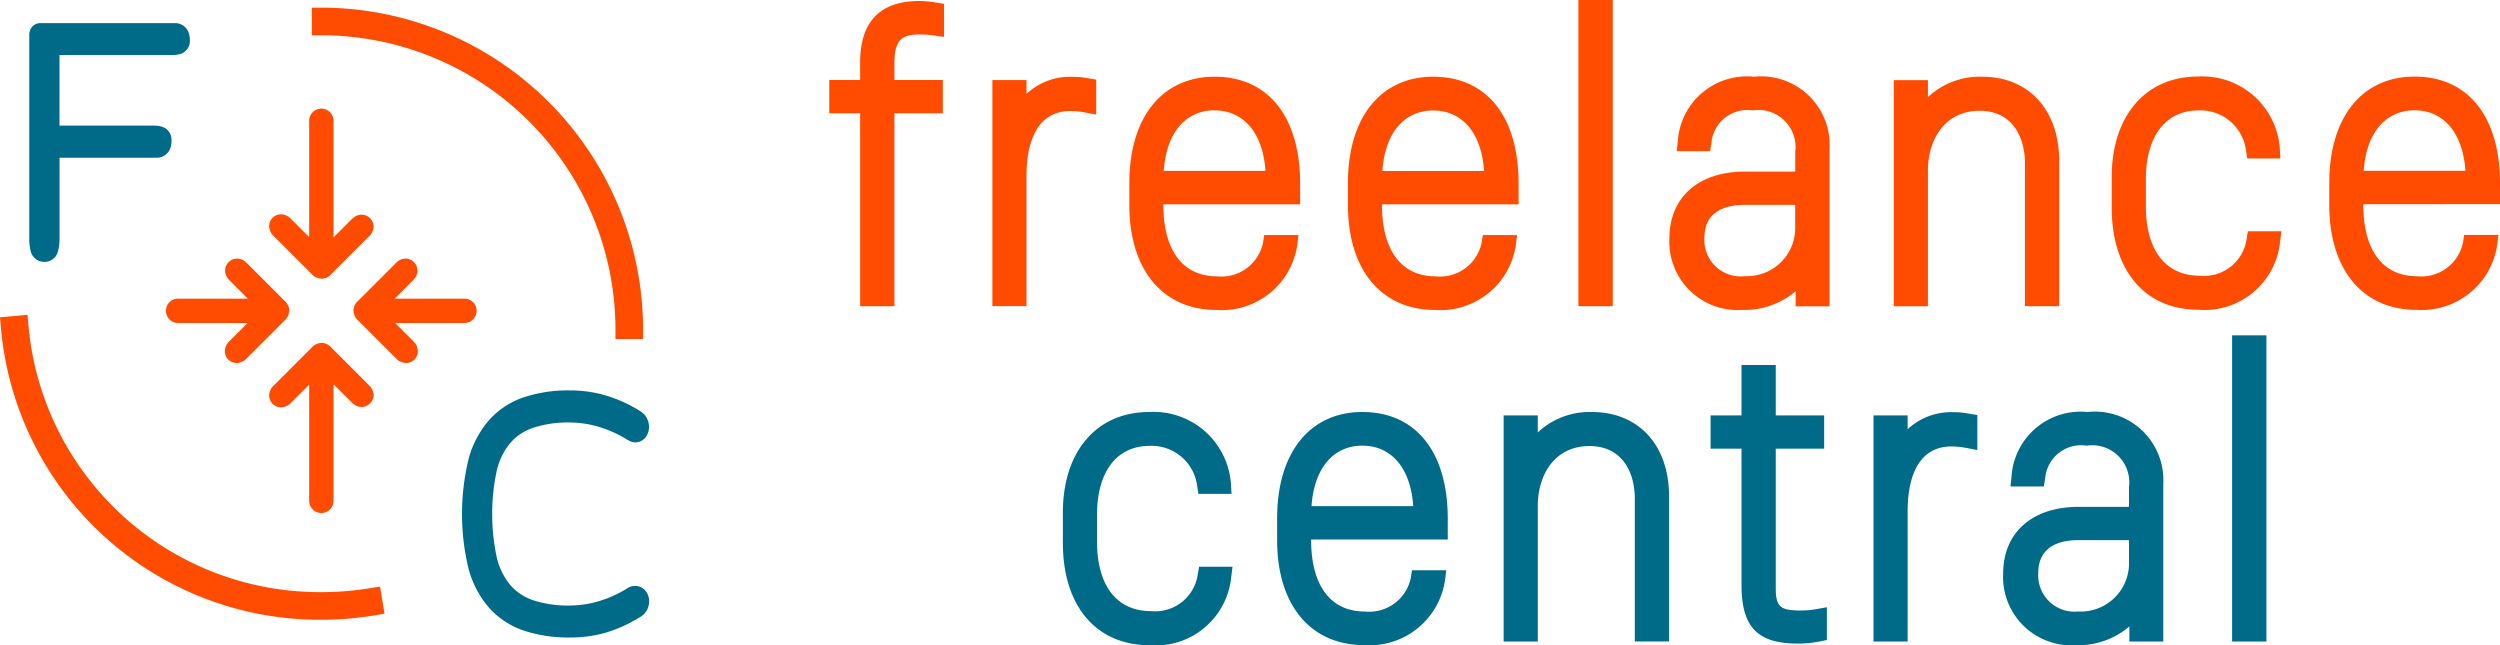 <svg id="Color_LOGO" data-name="Color LOGO" xmlns="http://www.w3.org/2000/svg" width="124" height="32" viewBox="0 0 124 32">
    <defs>
        <style>
            .cls-1{fill:#ff4c00}.cls-2{fill:#006b89}
        </style>
    </defs>
    <g id="Group_3046" data-name="Group 3046" transform="translate(41.131)">
        <g id="Group_3044" data-name="Group 3044">
            <path id="Path_1093" data-name="Path 1093" class="cls-1" d="M192.463 199.99c-1.951 0-2.94 1.024-2.94 3.043v.877h-1.533v1.65h1.533v9.567h1.7v-9.567h2.4v-1.65h-2.4v-.847c0-1.2.414-1.413 1.285-1.413a5.144 5.144 0 0 1 .635.045l.539.077v-1.641l-.4-.065a5.621 5.621 0 0 0-.819-.076z" transform="translate(-187.99 -199.941)"/>
            <path id="Path_1094" data-name="Path 1094" class="cls-1" d="M217.638 211.928a3.157 3.157 0 0 0-2.276.846v-.687h-1.692V223.3h1.693v-6.477c0-1.195.284-3.2 2.181-3.2a4.228 4.228 0 0 1 .716.071l.561.107v-1.736l-.444-.074a3.922 3.922 0 0 0-.739-.063z" transform="translate(-205.579 -208.117)"/>
            <path id="Path_1095" data-name="Path 1095" class="cls-1" d="M239.958 211.9c-2.609 0-4.229 2.022-4.229 5.276v1.092c0 3.205 1.656 5.2 4.323 5.2a3.782 3.782 0 0 0 4-3.182l.067-.532h-1.7l-.063.4a2.109 2.109 0 0 1-2.29 1.646c-1.683 0-2.649-1.289-2.649-3.537v-.033h6.783v-1.03c0-3.321-1.587-5.3-4.242-5.3zm0 1.67c1.455 0 2.4 1.14 2.523 3h-5.045c.125-1.864 1.064-3.004 2.522-3.004z" transform="translate(-220.845 -208.095)"/>
            <path id="Path_1096" data-name="Path 1096" class="cls-1" d="M274.738 211.9c-2.609 0-4.23 2.022-4.23 5.276v1.092c0 3.205 1.656 5.2 4.323 5.2a3.782 3.782 0 0 0 4-3.182l.067-.532h-1.7l-.063.4a2.11 2.11 0 0 1-2.29 1.646c-1.683 0-2.649-1.289-2.649-3.537v-.033h6.776v-1.03c.005-3.321-1.58-5.3-4.234-5.3zm-2.522 4.675c.124-1.865 1.067-3 2.522-3s2.4 1.14 2.522 3z" transform="translate(-244.781 -208.095)"/>
            <path id="Rectangle_683" data-name="Rectangle 683" class="cls-1" transform="translate(37.158)" d="M0 0h1.703v15.187H0z"/>
            <path id="Path_1097" data-name="Path 1097" class="cls-1" d="M325.817 211.9a3.436 3.436 0 0 0-3.769 3.173l-.055.522h1.652l.067-.393a1.789 1.789 0 0 1 2.058-1.631 1.837 1.837 0 0 1 2.1 2.048v.986h-2.49c-2.315 0-3.753 1.276-3.753 3.331a3.391 3.391 0 0 0 3.631 3.53 3.887 3.887 0 0 0 2.631-.929v.751h1.683v-7.817a3.4 3.4 0 0 0-3.755-3.571zm-.468 9.895a1.8 1.8 0 0 1-1.985-1.879c0-1.1.684-1.661 2.033-1.661h2.471v1.115a2.392 2.392 0 0 1-2.518 2.421z" transform="translate(-279.957 -208.095)"/>
            <path id="Path_1098" data-name="Path 1098" class="cls-1" d="M361.7 211.9a3.764 3.764 0 0 0-2.677 1.013v-.844h-1.693v11.217h1.693v-6.735c0-1.474.793-2.961 2.565-2.961 1.657 0 2.247 1.345 2.247 2.6v7.092h1.7v-7.192c-.001-2.548-1.507-4.19-3.835-4.19z" transform="translate(-304.529 -208.095)"/>
            <path id="Path_1099" data-name="Path 1099" class="cls-1" d="M399.064 219.958a2.132 2.132 0 0 1-2.32 1.813c-1.7 0-2.677-1.26-2.677-3.457V217c0-2.147.976-3.428 2.611-3.428a2.277 2.277 0 0 1 2.356 1.982l.062.4h1.643l-.028-.5a3.845 3.845 0 0 0-4.061-3.562c-2.6 0-4.276 1.958-4.276 4.988v1.5c0 3.132 1.649 5.078 4.3 5.078a3.761 3.761 0 0 0 4.049-3.361l.067-.532h-1.662z" transform="translate(-328.764 -208.095)"/>
            <path id="Path_1100" data-name="Path 1100" class="cls-1" d="M435.091 218.22v-1.02c0-3.323-1.585-5.306-4.239-5.306-2.609 0-4.23 2.022-4.23 5.276v1.092c0 3.205 1.656 5.2 4.323 5.2a3.782 3.782 0 0 0 4-3.182l.067-.532h-1.7l-.063.4a2.109 2.109 0 0 1-2.29 1.646c-1.684 0-2.649-1.289-2.649-3.537v-.033zm-4.239-4.654c1.455 0 2.4 1.14 2.523 3h-5.045c.124-1.86 1.07-3 2.522-3z" transform="translate(-352.221 -208.095)"/>
        </g>
        <g id="Group_3045" data-name="Group 3045" transform="translate(11.587 16.634)">
            <path id="Path_1101" data-name="Path 1101" class="cls-2" d="M231.452 277.7a2.131 2.131 0 0 1-2.319 1.813c-1.7 0-2.676-1.26-2.676-3.458v-1.31c0-2.147.976-3.428 2.611-3.428a2.275 2.275 0 0 1 2.355 1.982l.062.4h1.644l-.029-.5a3.846 3.846 0 0 0-4.061-3.561c-2.6 0-4.276 1.958-4.276 4.988v1.5c0 3.132 1.649 5.078 4.3 5.078a3.76 3.76 0 0 0 4.048-3.361l.067-.532h-1.658z" transform="translate(-224.763 -265.836)"/>
            <path id="Path_1102" data-name="Path 1102" class="cls-2" d="M263.238 269.637c-2.609 0-4.229 2.022-4.229 5.276V276c0 3.206 1.656 5.2 4.323 5.2a3.784 3.784 0 0 0 4-3.182l.067-.532h-1.7l-.063.4a2.109 2.109 0 0 1-2.29 1.646c-1.683 0-2.649-1.289-2.649-3.537v-.033h6.776v-1.019c.004-3.323-1.58-5.306-4.235-5.306zm0 1.67c1.455 0 2.4 1.139 2.522 3h-5.044c.125-1.861 1.067-3 2.522-3z" transform="translate(-248.382 -265.836)"/>
            <path id="Path_1103" data-name="Path 1103" class="cls-2" d="M299.583 269.637a3.763 3.763 0 0 0-2.676 1.013v-.844h-1.693v11.217h1.693v-6.735c0-1.474.793-2.961 2.565-2.961 1.656 0 2.247 1.345 2.247 2.6v7.092h1.7v-7.191c.002-2.545-1.504-4.191-3.836-4.191z" transform="translate(-273.351 -265.836)"/>
            <path id="Path_1104" data-name="Path 1104" class="cls-2" d="M332.677 274.411c-1.021 0-1.229-.189-1.229-1.125v-6.9h2.4v-1.65h-2.4v-2.5h-1.7v2.5h-1.532v1.65h1.532v6.742c0 2.1.783 2.924 2.791 2.924a5.415 5.415 0 0 0 1.065-.1l.379-.077v-1.625l-.555.1a4.47 4.47 0 0 1-.751.061z" transform="translate(-296.088 -260.765)"/>
            <path id="Path_1105" data-name="Path 1105" class="cls-2" d="M358.186 269.668a3.157 3.157 0 0 0-2.275.846v-.687h-1.693v11.217h1.693v-6.477c0-1.195.283-3.2 2.181-3.2a4.188 4.188 0 0 1 .715.071l.561.107v-1.737l-.444-.073a3.932 3.932 0 0 0-.738-.067z" transform="translate(-314.01 -265.857)"/>
            <path id="Path_1106" data-name="Path 1106" class="cls-2" d="M379.462 269.637a3.437 3.437 0 0 0-3.77 3.172l-.054.522h1.653l.067-.393a1.789 1.789 0 0 1 2.058-1.631 1.837 1.837 0 0 1 2.1 2.048v.986h-2.49c-2.315 0-3.753 1.276-3.753 3.331a3.39 3.39 0 0 0 3.631 3.53 3.888 3.888 0 0 0 2.631-.929v.75h1.683v-7.817a3.4 3.4 0 0 0-3.756-3.569zm-.462 9.894a1.8 1.8 0 0 1-1.986-1.879c0-1.1.684-1.661 2.032-1.661h2.471v1.115a2.391 2.391 0 0 1-2.517 2.425z" transform="translate(-328.636 -265.836)"/>
            <path id="Rectangle_684" data-name="Rectangle 684" class="cls-2" transform="translate(57.994)" d="M0 0h1.702v15.187H0z"/>
        </g>
    </g>
    <g id="Group_3056" data-name="Group 3056" transform="translate(0 .379)">
        <g id="Arrows" transform="translate(8.23 5.001)">
            <g id="Group_3047" data-name="Group 3047" transform="translate(0 7.448)">
                <path id="Path_1107" data-name="Path 1107" class="cls-1" d="M87.032 245.934h.122a.115.115 0 0 0 .018.006.648.648 0 0 1 .4.2l.25.251.952.952.669.669a.712.712 0 0 1 .2.267c.018.053.03.107.044.16v.122a.052.052 0 0 0-.006.014.676.676 0 0 1-.212.416c-.168.166-.335.334-.5.5l-1.433 1.432a.665.665 0 0 1-.182.123 1.456 1.456 0 0 1-.209.064h-.122a.3.3 0 0 0-.033-.008.578.578 0 0 1-.494-.552.683.683 0 0 1 .217-.515c.294-.292.586-.586.879-.88l.026-.029h-3.439a.6.6 0 0 1-.561-.375 1.446 1.446 0 0 1-.047-.168v-.122a.142.142 0 0 0 .007-.025.6.6 0 0 1 .577-.517h3.475l-.022-.026c-.281-.282-.563-.562-.843-.845a1.136 1.136 0 0 1-.16-.188.6.6 0 0 1 .3-.894c.04-.015.084-.022.127-.032z" transform="translate(-83.572 -245.934)"/>
            </g>
            <g id="Group_3048" data-name="Group 3048" transform="translate(9.309 7.448)">
                <path id="Path_1108" data-name="Path 1108" class="cls-1" d="M115.767 245.934h-.122l-.018.006a.648.648 0 0 0-.4.2l-.25.251-.952.952-.669.669a.715.715 0 0 0-.2.267c-.017.053-.029.107-.044.16v.122a.066.066 0 0 1 .006.014.674.674 0 0 0 .211.416c.168.166.335.334.5.5l1.433 1.432a.66.66 0 0 0 .182.123 1.443 1.443 0 0 0 .209.064h.122a.294.294 0 0 1 .033-.008.578.578 0 0 0 .494-.552.683.683 0 0 0-.217-.515c-.294-.292-.586-.586-.879-.88l-.026-.029h3.431a.6.6 0 0 0 .561-.375 1.447 1.447 0 0 0 .046-.168v-.122a.175.175 0 0 1-.007-.025.6.6 0 0 0-.577-.517h-3.474l.022-.026c.281-.282.564-.562.844-.845a1.151 1.151 0 0 0 .16-.188.6.6 0 0 0-.3-.894c-.032-.015-.076-.022-.119-.032z" transform="translate(-113.117 -245.934)"/>
            </g>
            <g id="Group_3049" data-name="Group 3049" transform="translate(5.12)">
                <path id="Path_1109" data-name="Path 1109" class="cls-1" d="M105 228.084v.122a.1.1 0 0 0-.006.018.648.648 0 0 1-.2.4l-.251.25-.952.952-.669.669a.713.713 0 0 1-.267.2c-.053.017-.107.029-.16.044h-.122a.062.062 0 0 0-.014-.006.674.674 0 0 1-.416-.211 78.567 78.567 0 0 0-.5-.5q-.717-.716-1.432-1.433a.659.659 0 0 1-.123-.182 1.439 1.439 0 0 1-.064-.209v-.122a.308.308 0 0 0 .008-.033.578.578 0 0 1 .552-.494.683.683 0 0 1 .515.217c.292.294.586.586.88.879l.029.025a.119.119 0 0 0 0-.016v-5.743a.6.6 0 0 1 .375-.561 1.424 1.424 0 0 1 .168-.046h.122a.172.172 0 0 0 .025.007.6.6 0 0 1 .517.577v5.801l.026-.022c.282-.281.562-.564.845-.844a1.145 1.145 0 0 1 .188-.16.6.6 0 0 1 .894.3c.015.037.022.078.032.121z" transform="translate(-99.823 -222.297)"/>
            </g>
            <g id="Group_3050" data-name="Group 3050" transform="translate(5.12 11.636)">
                <path id="Path_1110" data-name="Path 1110" class="cls-1" d="M105 261.877v-.122a.09.09 0 0 1-.006-.018.648.648 0 0 0-.2-.4 29.7 29.7 0 0 1-.251-.251l-.952-.952-.669-.669a.712.712 0 0 0-.267-.2c-.053-.018-.107-.03-.16-.044h-.122a.052.052 0 0 1-.014.006.676.676 0 0 0-.416.212c-.166.168-.334.335-.5.5q-.717.716-1.432 1.433a.664.664 0 0 0-.123.182 1.451 1.451 0 0 0-.064.209v.122a.311.311 0 0 1 .008.033.578.578 0 0 0 .552.494.684.684 0 0 0 .515-.217c.292-.294.586-.586.88-.879l.029-.026a.1.1 0 0 1 0 .016v5.743a.6.6 0 0 0 .375.561 1.369 1.369 0 0 0 .168.047h.122a.144.144 0 0 1 .025-.007.6.6 0 0 0 .517-.577v-5.801l.026.022c.282.281.562.563.845.844a1.132 1.132 0 0 0 .188.16.6.6 0 0 0 .894-.3c.015-.034.022-.078.032-.121z" transform="translate(-99.823 -259.227)"/>
            </g>
        </g>
        <path id="Path_1111" data-name="Path 1111" class="cls-2" d="M131.684 276.561a9.474 9.474 0 0 1 .309-2.6 4.4 4.4 0 0 1 .921-1.752 3.569 3.569 0 0 1 1.526-.993 6.553 6.553 0 0 1 2.125-.313 5.872 5.872 0 0 1 1.64.23 6.51 6.51 0 0 1 1.614.739.4.4 0 0 1 .15.171.494.494 0 0 1 .045.2.364.364 0 0 1-.058.205.174.174 0 0 1-.15.088.4.4 0 0 1-.124-.049 6.189 6.189 0 0 0-1.549-.7 5.547 5.547 0 0 0-1.568-.235 5.99 5.99 0 0 0-1.978.288 3.073 3.073 0 0 0-1.344.9 3.785 3.785 0 0 0-.765 1.556 10.764 10.764 0 0 0 0 4.53 3.785 3.785 0 0 0 .765 1.556 3.07 3.07 0 0 0 1.344.9 5.981 5.981 0 0 0 1.978.289 5.545 5.545 0 0 0 1.568-.235 6.183 6.183 0 0 0 1.549-.7.19.19 0 0 1 .117-.039.188.188 0 0 1 .159.089.347.347 0 0 1 .062.205.46.46 0 0 1-.045.2.391.391 0 0 1-.156.166 6.626 6.626 0 0 1-1.617.739 5.838 5.838 0 0 1-1.637.23 6.561 6.561 0 0 1-2.125-.313 3.566 3.566 0 0 1-1.526-.993 4.394 4.394 0 0 1-.921-1.751 9.476 9.476 0 0 1-.309-2.608z" transform="translate(-108.295 -251.447)"/>
        <path id="Path_1112" data-name="Path 1112" class="cls-2" d="M135.538 281.661a7.06 7.06 0 0 1-2.278-.339 4.048 4.048 0 0 1-1.725-1.125 4.874 4.874 0 0 1-1.024-1.936 11.527 11.527 0 0 1 0-5.458 4.874 4.874 0 0 1 1.024-1.936 4.049 4.049 0 0 1 1.724-1.124 7.055 7.055 0 0 1 2.278-.339 6.368 6.368 0 0 1 1.771.249 7.031 7.031 0 0 1 1.732.791.881.881 0 0 1 .333.382.962.962 0 0 1 .086.392.84.84 0 0 1-.138.467.646.646 0 0 1-.544.3.723.723 0 0 1-.337-.1l-.038-.021a5.744 5.744 0 0 0-1.431-.651 5.1 5.1 0 0 0-1.435-.216 5.561 5.561 0 0 0-1.822.262 2.588 2.588 0 0 0-1.142.762 3.341 3.341 0 0 0-.665 1.365 10.3 10.3 0 0 0 0 4.3 3.34 3.34 0 0 0 .665 1.365 2.587 2.587 0 0 0 1.142.762 5.547 5.547 0 0 0 1.822.262 5.11 5.11 0 0 0 1.436-.216 5.717 5.717 0 0 0 1.419-.644.678.678 0 0 1 .926.171.827.827 0 0 1 .148.478.931.931 0 0 1-.09.4.857.857 0 0 1-.336.369 7.148 7.148 0 0 1-1.734.79 6.324 6.324 0 0 1-1.767.238z" transform="translate(-107.268 -250.42)"/>
        <path id="Path_1113" data-name="Path 1113" class="cls-2" d="M69.923 207.056a.7.7 0 0 0-.646-.41h-6.671a.543.543 0 0 0-.46.238.652.652 0 0 0-.1.347v10.122a2.467 2.467 0 0 0 .062.577.7.7 0 0 0 .7.561.688.688 0 0 0 .667-.548 2.276 2.276 0 0 0 .072-.61v-4.009h4.812a.732.732 0 0 0 .378-.1.72.72 0 0 0 .273-.3.891.891 0 0 0 .088-.414.68.68 0 0 0-.445-.717 1.452 1.452 0 0 0-.457-.064h-4.65v-3.5h5.58a1.349 1.349 0 0 0 .459-.067.681.681 0 0 0 .424-.713.935.935 0 0 0-.086-.393z" transform="translate(-60.594 -205.879)"/>
        <g id="Group_3055" data-name="Group 3055">
            <path id="Path_1114" data-name="Path 1114" class="cls-1" d="M75.83 271.073a14.781 14.781 0 0 1-2.44.2 14.505 14.505 0 0 1-14.533-13.283l-.042-.471-1.365.122.042.47a15.868 15.868 0 0 0 15.9 14.532 16.135 16.135 0 0 0 2.667-.221l.466-.078L76.3 271z" transform="translate(-57.451 -242.283)"/>
            <path id="Path_1115" data-name="Path 1115" class="cls-1" d="M107.013 204.209h-.473v1.37h.473A14.607 14.607 0 0 1 121.6 220.17v.473h1.37v-.473a15.979 15.979 0 0 0-15.957-15.961z" transform="translate(-91.073 -204.209)"/>
        </g>
    </g>
</svg>
